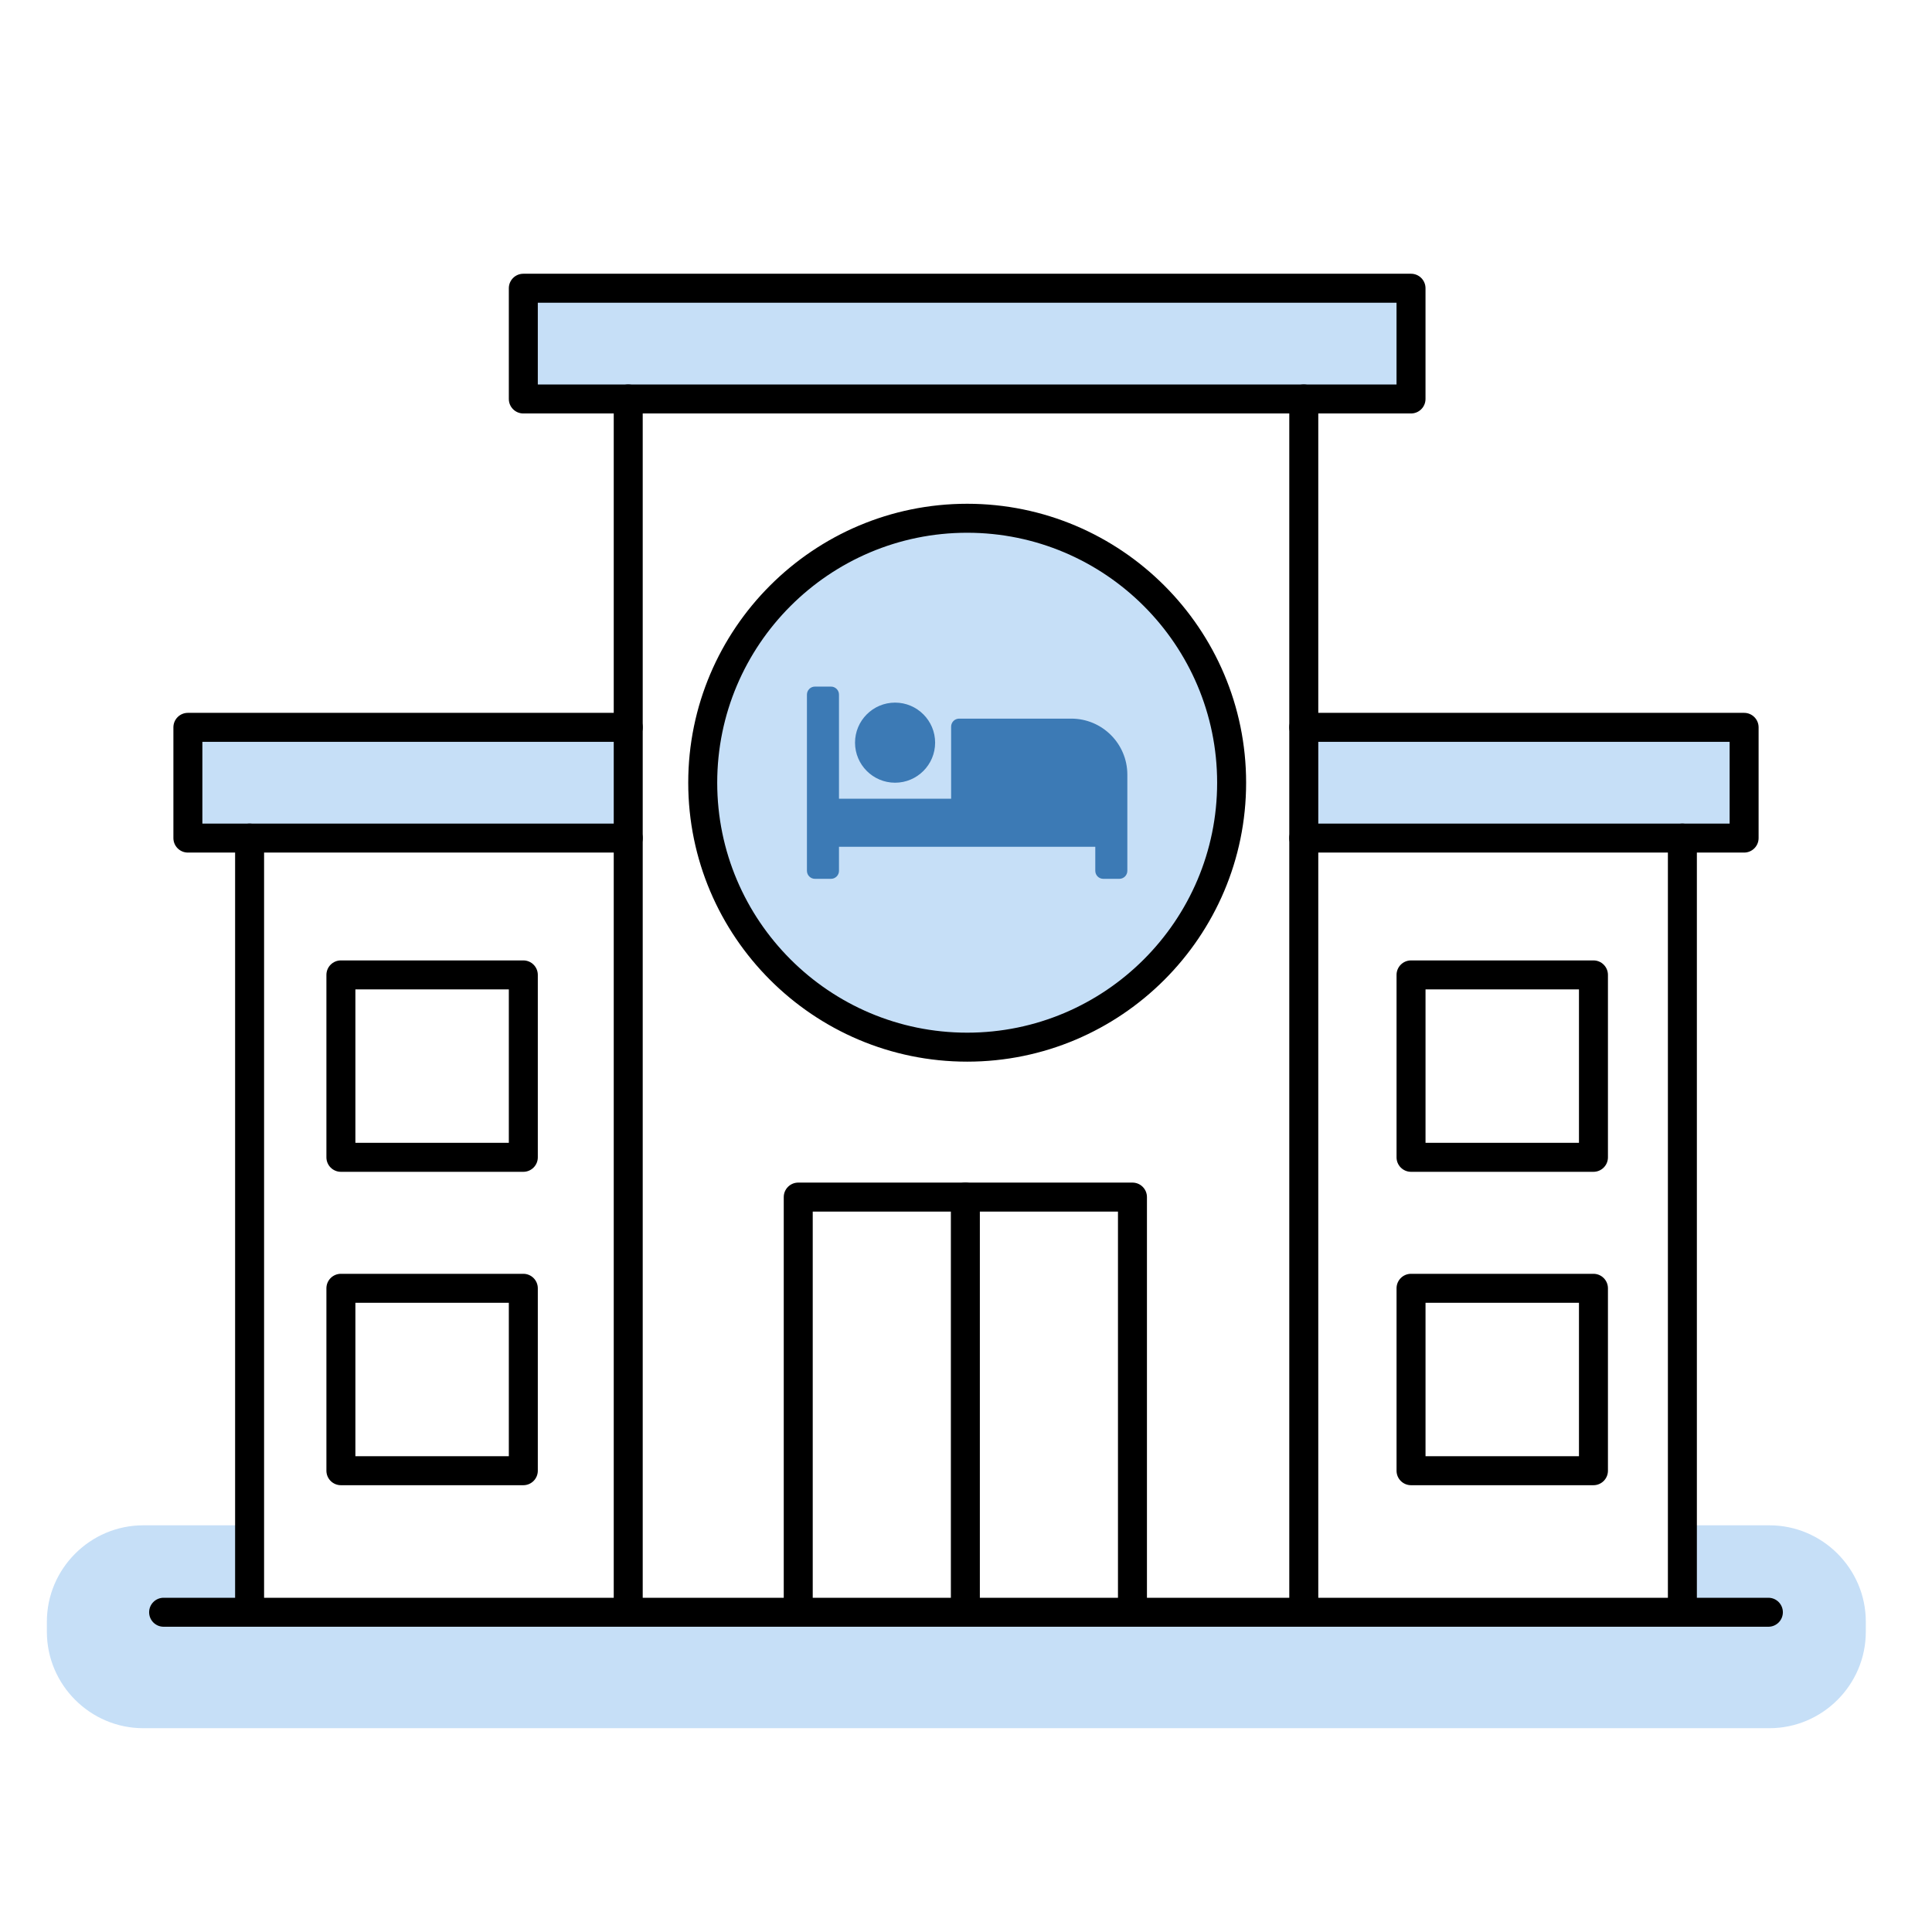 <?xml version="1.0" encoding="UTF-8"?><svg id="Layer_2" xmlns="http://www.w3.org/2000/svg" viewBox="0 0 100 100"><path d="M91.585,78.95h-4.942v5.076H12.727v-5.076H7.415c-2.744,0-4.989,2.245-4.989,4.989v.523c0,2.744,2.245,4.989,4.989,4.989H91.585c2.744,0,4.989-2.245,4.989-4.989v-.523c0-2.744-2.245-4.989-4.989-4.989Z" fill="#c6dff7"/><g id="hospital"><g><rect x="9.724" y="37.647" width="22.792" height="5.732" fill="#c6dff7"/><rect x="27.086" y="14.919" width="45.948" height="5.732" fill="#c6dff7"/><rect x="67.484" y="37.647" width="22.792" height="5.732" fill="#c6dff7"/></g><path d="M91.531,84.2H8.469c-.414,0-.75-.336-.75-.75s.336-.75,.75-.75H91.531c.414,0,.75,.336,.75,.75s-.336,.75-.75,.75Z"/><path d="M67.483,84.2c-.414,0-.75-.336-.75-.75V21.401H33.267v62.049c0,.414-.336,.75-.75,.75s-.75-.336-.75-.75V20.651c0-.414,.336-.75,.75-.75h34.967c.414,0,.75,.336,.75,.75v62.799c0,.414-.336,.75-.75,.75Z"/><path d="M12.919,84.2c-.414,0-.75-.336-.75-.75V43.379c0-.414,.336-.75,.75-.75h19.598c.414,0,.75,.336,.75,.75s-.336,.75-.75,.75H13.669v39.321c0,.414-.336,.75-.75,.75Z"/><path d="M87.08,84.2c-.414,0-.75-.336-.75-.75V44.129h-18.847c-.414,0-.75-.336-.75-.75s.336-.75,.75-.75h19.597c.414,0,.75,.336,.75,.75v40.071c0,.414-.336,.75-.75,.75Z"/><path d="M12.919,44.129h-3.194c-.414,0-.75-.336-.75-.75v-5.732c0-.414,.336-.75,.75-.75h22.792c.414,0,.75,.336,.75,.75s-.336,.75-.75,.75H10.475v4.232h2.444c.414,0,.75,.336,.75,.75s-.336,.75-.75,.75Z"/><path d="M58.616,84.2c-.414,0-.75-.336-.75-.75v-20.739h-15.799v20.739c0,.414-.336,.75-.75,.75s-.75-.336-.75-.75v-21.489c0-.414,.336-.75,.75-.75h17.299c.414,0,.75,.336,.75,.75v21.489c0,.414-.336,.75-.75,.75Z"/><path d="M49.967,84.2c-.414,0-.75-.336-.75-.75v-21.489c0-.414,.336-.75,.75-.75s.75,.336,.75,.75v21.489c0,.414-.336,.75-.75,.75Z"/><circle cx="50.06" cy="40.513" r="13.688" fill="#c6dff7"/><path d="M27.087,60.653h-9.442c-.414,0-.75-.336-.75-.75v-9.442c0-.414,.336-.75,.75-.75h9.442c.414,0,.75,.336,.75,.75v9.442c0,.414-.336,.75-.75,.75Zm-8.692-1.5h7.942v-7.942h-7.942v7.942Z"/><path d="M27.087,76.874h-9.442c-.414,0-.75-.336-.75-.75v-9.442c0-.414,.336-.75,.75-.75h9.442c.414,0,.75,.336,.75,.75v9.442c0,.414-.336,.75-.75,.75Zm-8.692-1.5h7.942v-7.942h-7.942v7.942Z"/><path d="M82.477,60.653h-9.442c-.414,0-.75-.336-.75-.75v-9.442c0-.414,.336-.75,.75-.75h9.442c.414,0,.75,.336,.75,.75v9.442c0,.414-.336,.75-.75,.75Zm-8.692-1.5h7.942v-7.942h-7.942v7.942Z"/><path d="M82.477,76.874h-9.442c-.414,0-.75-.336-.75-.75v-9.442c0-.414,.336-.75,.75-.75h9.442c.414,0,.75,.336,.75,.75v9.442c0,.414-.336,.75-.75,.75Zm-8.692-1.5h7.942v-7.942h-7.942v7.942Z"/><path d="M73.034,21.401h-5.551c-.414,0-.75-.336-.75-.75s.336-.75,.75-.75h4.801v-4.232H27.837v4.232h4.68c.414,0,.75,.336,.75,.75s-.336,.75-.75,.75h-5.43c-.414,0-.75-.336-.75-.75v-5.732c0-.414,.336-.75,.75-.75h45.947c.414,0,.75,.336,.75,.75v5.732c0,.414-.336,.75-.75,.75Z"/><path d="M90.275,44.129h-3.195c-.414,0-.75-.336-.75-.75s.336-.75,.75-.75h2.445v-4.232h-22.042c-.414,0-.75-.336-.75-.75s.336-.75,.75-.75h22.792c.414,0,.75,.336,.75,.75v5.732c0,.414-.336,.75-.75,.75Z"/><path d="M58.351,40.098v4.975c0,.229-.185,.415-.415,.415h-.829c-.229,0-.415-.185-.415-.415v-1.244h-13.266v1.244c0,.229-.185,.415-.415,.415h-.829c-.229,0-.415-.185-.415-.415v-9.12c0-.229,.185-.415,.415-.415h.829c.229,0,.415,.185,.415,.415v5.389h5.804v-3.731c0-.229,.185-.415,.415-.415h5.804c1.603,0,2.902,1.299,2.902,2.902Zm-14.095-1.658c0-1.143,.93-2.073,2.073-2.073s2.073,.93,2.073,2.073-.93,2.073-2.073,2.073-2.073-.93-2.073-2.073Z" fill="#3c7ab5"/><path d="M50.061,54.951c-7.961,0-14.438-6.477-14.438-14.438s6.478-14.438,14.438-14.438,14.438,6.477,14.438,14.438-6.477,14.438-14.438,14.438Zm0-27.376c-7.135,0-12.938,5.804-12.938,12.938s5.804,12.938,12.938,12.938,12.938-5.804,12.938-12.938-5.804-12.938-12.938-12.938Z"/></g></svg>